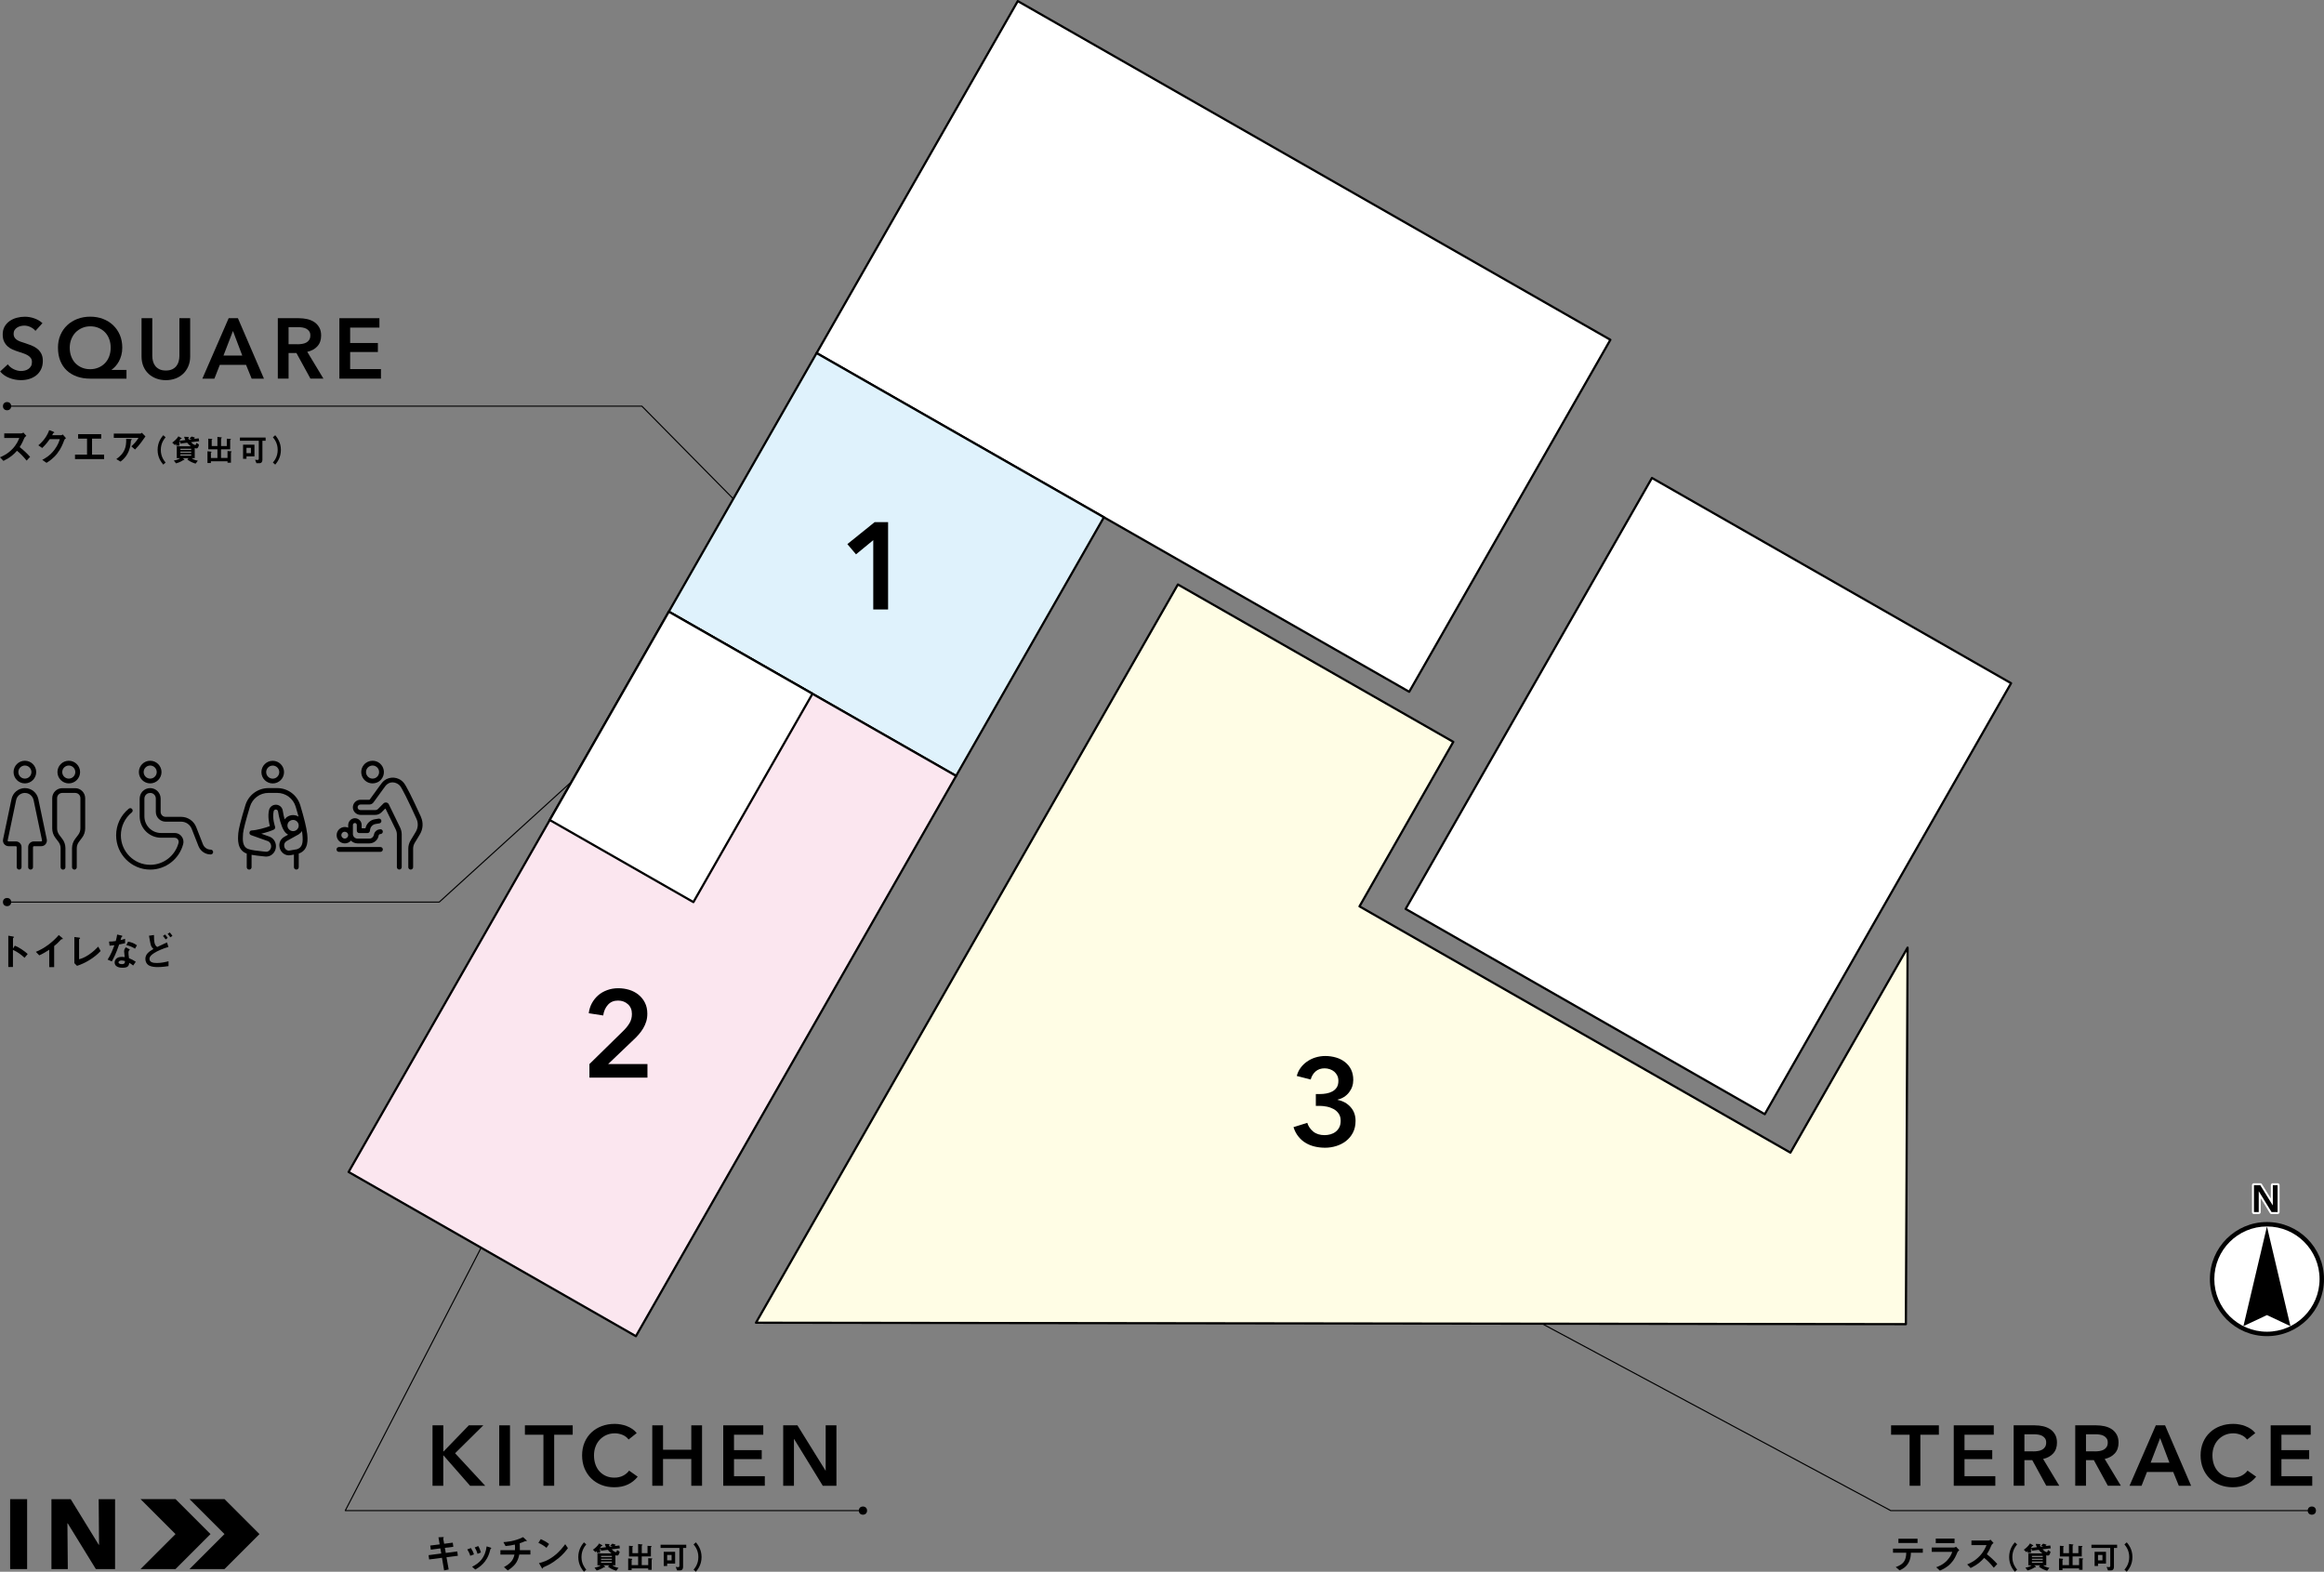 <?xml version="1.0" encoding="UTF-8"?><svg xmlns="http://www.w3.org/2000/svg" viewBox="0 0 529.52 358.11"><rect x="0" y="0" width="529.52" height="358.11" fill="#808080" stroke="none"/><defs><style>.d,.e{fill:#fff;}.f{stroke:#fff;stroke-width:.9px;}.f,.g,.e,.h,.i,.j{stroke-linecap:round;stroke-linejoin:round;}.f,.j{fill:none;}.g{fill:#dff2fc;}.g,.e,.h,.i{stroke-width:.5px;}.g,.e,.h,.i,.j{stroke:#000;}.h{fill:#fffde5;}.i{fill:#fbe6ef;}.j{stroke-width:.25px;}</style></defs><g id="a"/><g id="b"><g id="c"><g><g><circle cx="516.52" cy="291.43" r="13"/><g><circle class="d" cx="516.52" cy="291.43" r="11.99"/><polygon points="521.87 302.15 516.52 279.44 511.16 302.15 516.52 299.63 521.87 302.15"/></g><g><path class="f" d="M513.56,270.04h1.44l2.84,4.58h.02v-4.58h1.09v6.12h-1.38l-2.9-4.73h-.02v4.73h-1.09v-6.12Z"/><path d="M513.56,270.04h1.44l2.84,4.58h.02v-4.58h1.09v6.12h-1.38l-2.9-4.73h-.02v4.73h-1.09v-6.12Z"/></g></g><g><path d="M98.56,324.75h2.45v5.95h.06l5.75-5.95h3.3l-6.43,6.36,6.86,7.41h-3.44l-6.05-6.9h-.06v6.9h-2.45v-13.77Z"/><path d="M113.75,324.75h2.45v13.77h-2.45v-13.77Z"/><path d="M123.82,326.89h-4.22v-2.14h10.89v2.14h-4.22v11.63h-2.45v-11.63Z"/><path d="M143.23,327.99c-.36-.49-.84-.85-1.42-1.08s-1.15-.34-1.71-.34c-.71,0-1.36,.13-1.94,.39-.58,.26-1.09,.62-1.51,1.07-.42,.45-.75,.98-.97,1.59-.23,.61-.34,1.27-.34,1.98,0,.75,.11,1.44,.33,2.06,.22,.62,.53,1.16,.94,1.6s.9,.79,1.47,1.04,1.21,.37,1.92,.37,1.39-.15,1.96-.44,1.03-.68,1.38-1.16l1.96,1.38c-.61,.76-1.35,1.36-2.24,1.78s-1.91,.63-3.09,.63c-1.08,0-2.06-.18-2.96-.53-.9-.36-1.67-.86-2.32-1.5-.65-.64-1.15-1.41-1.52-2.29-.36-.89-.54-1.87-.54-2.94s.19-2.09,.57-2.98c.38-.89,.91-1.64,1.57-2.26,.67-.62,1.45-1.1,2.36-1.44,.91-.34,1.89-.5,2.95-.5,.44,0,.9,.04,1.38,.13,.48,.08,.94,.21,1.38,.39,.44,.17,.86,.39,1.24,.65,.39,.26,.72,.57,.99,.93l-1.87,1.48Z"/><path d="M148.62,324.75h2.45v5.56h6.44v-5.56h2.45v13.77h-2.45v-6.1h-6.44v6.1h-2.45v-13.77Z"/><path d="M164.79,324.75h9.12v2.14h-6.67v3.51h6.32v2.05h-6.32v3.89h7.02v2.18h-9.47v-13.77Z"/><path d="M178.44,324.75h3.25l6.4,10.31h.04v-10.31h2.45v13.77h-3.11l-6.53-10.64h-.04v10.64h-2.45v-13.77Z"/><path d="M101.73,354.79l.5,2.8-1.04,.21-.49-2.87-2.92,.38-.13-.98,2.89-.38-.2-1.16-2.18,.29-.13-.94,2.15-.27-.28-1.61,.95-.05c.2,0,.27,.02,.27,.09,0,.04-.15,.2-.14,.24l.22,1.19,1.96-.25,.13,.94-1.93,.25,.21,1.15,2.62-.34,.13,.99-2.57,.33Z"/><path d="M107.15,354.47c-.15-.51-.39-.99-.68-1.45l.83-.31c.31,.48,.54,.94,.69,1.45l-.84,.31Zm4.68-1.61c-.08,.05-.09,.08-.18,.43-.67,2.76-2.49,3.82-3.36,4.32l-.72-.64c1.75-.86,2.97-2.1,3.31-4.64l.88,.27c.12,.04,.18,.1,.18,.16,0,.05-.02,.06-.12,.1Zm-3.02,1.17c-.15-.54-.36-1-.64-1.46l.8-.31c.33,.53,.51,1.09,.61,1.46l-.77,.31Z"/><path d="M118.32,354.19c-.36,1.78-1.1,2.63-2.62,3.62l-.87-.76c1.46-.83,2.1-1.51,2.39-2.85h-3.2v-1h3.31c0-.09,.02-.26,.02-.56,0-.31,0-.51-.05-.72-.83,.19-1.31,.27-2.11,.34l-.49-.9c.67-.04,2.56-.16,4.48-1.14l.74,.68s.11,.12,.11,.18c0,.04-.02,.05-.04,.06h-.29c-.05,0-.06,0-.14,.04-.3,.13-.52,.24-1.14,.44,0,.32,.04,.83,.03,1.14,0,.23,0,.28,0,.43h2.4v1h-2.52Z"/><path d="M124.51,352.65c-.51-.42-1.12-.81-1.84-1.13l.55-.85c.59,.26,1.32,.65,1.89,1.12l-.59,.86Zm2.64,2.45c-1.42,1.15-2.28,1.53-3.39,2.01-.04,.13-.06,.28-.13,.28-.05,0-.14-.05-.2-.17l-.63-1.08c.72-.17,1.9-.48,3.34-1.56,1.38-1.03,2.24-2.21,2.64-2.75l.62,.9c-.35,.47-1.05,1.41-2.24,2.38Z"/><path d="M133.05,358.11c-.41-.5-1.29-1.57-1.29-3.35s.88-2.85,1.29-3.35l.53,.47c-.36,.44-1.09,1.35-1.09,2.88s.74,2.44,1.09,2.88l-.53,.47Z"/><path d="M139.38,353c.51,.59,.92,.64,.95,.64,.18,0,.24-.31,.27-.48l.59,.38c-.1,.53-.24,.88-.61,.88-.11,0-.25-.04-.36-.08v2.3h-.72c.38,.27,.76,.45,1.43,.57l-.51,.67c-.5-.15-1.15-.37-1.89-.93l.28-.31h-1.31l.27,.22c.06,.04,.1,.09,.1,.15s-.08,.07-.11,.07c-.04,0-.07,0-.14,0-.69,.44-1.2,.62-1.67,.74l-.49-.64c.86-.14,1.26-.41,1.43-.53h-.76v-2.72h3.21c-.28-.2-.5-.39-.85-.81l-1.55,.2-.11-.55s-.06,.05-.07,.06c-.02,.01-.03,.03-.03,.06v.9h-.74v-.39c-.12,.11-.17,.15-.31,.25l-.58-.56c.46-.33,1.02-.78,1.41-1.43l.67,.39s.08,.06,.08,.11c0,.04-.03,.06-.05,.06-.03,0-.16,.02-.18,.04-.01,0-.22,.29-.27,.34,.04,.02,.06,.04,.08,.07l1.25-.16c-.13-.25-.22-.46-.27-.75l.9,.04c.07,0,.17,.01,.17,.08,0,.02,0,.04-.06,.08-.02,.02-.06,.05-.06,.08,0,.09,.09,.25,.16,.36l.63-.08c-.06-.03-.3-.1-.53-.15l.49-.46c.3,.07,.49,.13,.78,.26l-.27,.28,1.1-.13,.11,.65-1.88,.23Zm.04,1.5h-2.47v.26h2.47v-.26Zm0,.64h-2.47v.26h2.47v-.26Zm0,.64h-2.47v.29h2.47v-.29Z"/><path d="M148.58,355.23c-.08,.08-.1,.1-.1,.14v2.3h-.78v-.32h-3.79v.39h-.78v-2.67l.82,.08c.06,0,.11,.04,.11,.08s-.04,.08-.06,.1c-.08,.06-.08,.07-.08,.09v1.18h1.48v-1.97h-2.08v-2.44l.84,.08s.08,.03,.08,.06c0,.04-.04,.07-.06,.08-.07,.04-.08,.08-.08,.1v1.36h1.3v-2.09l.92,.12s.09,.03,.09,.08-.04,.06-.07,.08c-.05,.02-.11,.06-.11,.1v1.71h1.31v-1.67l.85,.06s.1,.02,.1,.06-.04,.07-.05,.08c-.08,.06-.13,.1-.13,.17v2.05h-2.09v1.97h1.48v-1.58l.83,.06c.06,0,.1,.04,.1,.07,0,.04-.03,.06-.04,.08Z"/><path d="M155.64,352.68v4.35c0,.45-.22,.77-.7,.77h-.66l-.32-.8c.21,.03,.41,.06,.54,.06,.24,0,.3-.11,.3-.32v-4.05h-4.29v-.74h5.85v.74h-.73Zm-3.63,3.56v.55h-.78v-3.22h2.6v2.67h-1.82Zm1.01-1.95h-1.01v1.22h1.01v-1.22Z"/><path d="M158.56,358.11l-.53-.47c.36-.44,1.09-1.34,1.09-2.88s-.74-2.44-1.09-2.88l.53-.47c.41,.5,1.29,1.57,1.29,3.35s-.88,2.85-1.29,3.35Z"/></g><g><path d="M435.1,326.89h-4.22v-2.14h10.89v2.14h-4.22v11.63h-2.45v-11.63Z"/><path d="M445.16,324.75h9.12v2.14h-6.67v3.51h6.32v2.05h-6.32v3.89h7.02v2.18h-9.47v-13.77Z"/><path d="M458.81,324.75h4.79c.65,0,1.28,.07,1.89,.2,.61,.14,1.15,.36,1.62,.67,.47,.31,.85,.72,1.14,1.23s.43,1.12,.43,1.85c0,1-.28,1.81-.85,2.44s-1.33,1.05-2.31,1.27l3.68,6.1h-2.96l-3.19-5.83h-1.79v5.83h-2.45v-13.77Zm4.46,5.94c.35,0,.7-.03,1.05-.08,.35-.05,.67-.15,.94-.29,.28-.14,.51-.35,.69-.62,.18-.27,.27-.61,.27-1.03,0-.38-.08-.69-.25-.93-.17-.24-.38-.43-.64-.58-.26-.14-.55-.24-.89-.29-.33-.05-.65-.08-.96-.08h-2.22v3.89h2.01Z"/><path d="M472.84,324.75h4.79c.65,0,1.28,.07,1.89,.2,.61,.14,1.15,.36,1.62,.67,.47,.31,.85,.72,1.14,1.23s.43,1.12,.43,1.85c0,1-.28,1.81-.85,2.44s-1.33,1.05-2.31,1.27l3.68,6.1h-2.96l-3.19-5.83h-1.79v5.83h-2.45v-13.77Zm4.46,5.94c.35,0,.7-.03,1.05-.08,.35-.05,.67-.15,.94-.29,.28-.14,.51-.35,.69-.62,.18-.27,.27-.61,.27-1.03,0-.38-.08-.69-.25-.93-.17-.24-.38-.43-.64-.58-.26-.14-.55-.24-.89-.29-.33-.05-.65-.08-.96-.08h-2.22v3.89h2.01Z"/><path d="M491.19,324.75h2.12l5.93,13.77h-2.8l-1.28-3.15h-5.97l-1.24,3.15h-2.74l5.99-13.77Zm3.11,8.51l-2.12-5.6-2.16,5.6h4.28Z"/><path d="M511.99,327.99c-.36-.49-.84-.85-1.42-1.08-.58-.23-1.15-.34-1.71-.34-.71,0-1.36,.13-1.94,.39s-1.08,.62-1.51,1.07c-.42,.45-.75,.98-.97,1.59-.23,.61-.34,1.27-.34,1.98,0,.75,.11,1.44,.33,2.06,.22,.62,.53,1.16,.94,1.6,.41,.45,.9,.79,1.47,1.04,.57,.25,1.21,.37,1.92,.37s1.39-.15,1.96-.44,1.03-.68,1.38-1.16l1.96,1.38c-.61,.76-1.35,1.36-2.24,1.78-.88,.42-1.91,.63-3.09,.63-1.08,0-2.06-.18-2.96-.53-.9-.36-1.68-.86-2.32-1.5-.65-.64-1.15-1.41-1.51-2.29-.36-.89-.54-1.87-.54-2.94s.19-2.09,.57-2.98c.38-.89,.91-1.64,1.57-2.26,.67-.62,1.45-1.1,2.36-1.44s1.89-.5,2.96-.5c.44,0,.9,.04,1.38,.13,.48,.08,.94,.21,1.38,.39,.44,.17,.86,.39,1.25,.65,.39,.26,.72,.57,.99,.93l-1.87,1.48Z"/><path d="M517.37,324.75h9.12v2.14h-6.67v3.51h6.32v2.05h-6.32v3.89h7.02v2.18h-9.47v-13.77Z"/><path d="M435.39,353.79c0,.5-.04,1.42-.57,2.33-.6,1.03-1.5,1.44-2,1.67l-.88-.74c1.8-.65,2.36-1.51,2.4-3.27h-3.02v-.93h6.79v.93h-2.73Zm-2.84-2.23v-.97h4.36v.97h-4.36Z"/><path d="M445.99,353.69c-.34,.81-.67,1.63-1.49,2.5-.92,.99-1.91,1.4-2.5,1.66l-.84-.77c.54-.19,1.55-.55,2.52-1.59,.76-.82,1.02-1.55,1.14-1.91h-4.67v-.99h5.1c.14,0,.33-.11,.44-.17l.73,.77c-.31,.25-.41,.45-.44,.5Zm-4.93-2.11v-1.02h4.28v1.02h-4.28Z"/><path d="M454.29,357.2c-.82-1.01-1.46-1.66-2.2-2.25-.72,.8-1.39,1.48-3.08,2.31l-.79-.82c.58-.25,1.73-.73,2.87-1.94,.97-1.04,1.32-1.94,1.53-2.46h-3.43v-1.04h3.88c.17,0,.31-.09,.47-.2l.69,.76c-.18,.13-.38,.28-.49,.54-.31,.72-.48,1.13-1.04,2.02,.87,.66,1.65,1.42,2.38,2.22l-.8,.86Z"/><path d="M459.07,358.11c-.41-.5-1.29-1.57-1.29-3.35s.88-2.85,1.29-3.35l.53,.47c-.36,.44-1.09,1.35-1.09,2.88s.74,2.44,1.09,2.88l-.53,.47Z"/><path d="M465.4,353c.51,.59,.92,.64,.95,.64,.18,0,.24-.31,.27-.48l.59,.38c-.1,.53-.24,.88-.61,.88-.11,0-.25-.04-.36-.08v2.3h-.72c.38,.27,.76,.45,1.43,.57l-.51,.67c-.5-.15-1.15-.37-1.89-.93l.28-.31h-1.31l.27,.22c.06,.04,.1,.09,.1,.15s-.08,.07-.11,.07c-.04,0-.07,0-.14,0-.69,.44-1.2,.62-1.67,.74l-.49-.64c.86-.14,1.26-.41,1.43-.53h-.76v-2.72h3.21c-.28-.2-.5-.39-.85-.81l-1.55,.2-.11-.55s-.06,.05-.07,.06c-.02,.01-.03,.03-.03,.06v.9h-.74v-.39c-.12,.11-.17,.15-.31,.25l-.58-.56c.46-.33,1.02-.78,1.41-1.43l.67,.39s.08,.06,.08,.11c0,.04-.03,.06-.05,.06-.03,0-.16,.02-.18,.04-.01,0-.22,.29-.27,.34,.04,.02,.06,.04,.08,.07l1.25-.16c-.13-.25-.22-.46-.27-.75l.9,.04c.07,0,.17,.01,.17,.08,0,.02,0,.04-.06,.08-.02,.02-.06,.05-.06,.08,0,.09,.09,.25,.16,.36l.63-.08c-.06-.03-.3-.1-.53-.15l.49-.46c.3,.07,.49,.13,.78,.26l-.27,.28,1.1-.13,.11,.65-1.88,.23Zm.04,1.5h-2.47v.26h2.47v-.26Zm0,.64h-2.47v.26h2.47v-.26Zm0,.64h-2.47v.29h2.47v-.29Z"/><path d="M474.6,355.23c-.08,.08-.1,.1-.1,.14v2.3h-.78v-.32h-3.79v.39h-.78v-2.67l.82,.08c.06,0,.11,.04,.11,.08s-.04,.08-.06,.1c-.08,.06-.08,.07-.08,.09v1.18h1.48v-1.97h-2.08v-2.44l.84,.08s.08,.03,.08,.06c0,.04-.04,.07-.06,.08-.07,.04-.08,.08-.08,.1v1.36h1.3v-2.09l.92,.12s.09,.03,.09,.08-.04,.06-.07,.08c-.05,.02-.11,.06-.11,.1v1.71h1.31v-1.67l.85,.06s.1,.02,.1,.06-.04,.07-.05,.08c-.08,.06-.13,.1-.13,.17v2.05h-2.09v1.97h1.48v-1.58l.83,.06c.06,0,.1,.04,.1,.07,0,.04-.03,.06-.04,.08Z"/><path d="M481.66,352.68v4.35c0,.45-.22,.77-.7,.77h-.66l-.32-.8c.21,.03,.41,.06,.54,.06,.24,0,.3-.11,.3-.32v-4.05h-4.29v-.74h5.85v.74h-.73Zm-3.63,3.56v.55h-.78v-3.22h2.6v2.67h-1.82Zm1.01-1.95h-1.01v1.22h1.01v-1.22Z"/><path d="M484.58,358.11l-.53-.47c.36-.44,1.09-1.34,1.09-2.88s-.74-2.44-1.09-2.88l.53-.47c.41,.5,1.29,1.57,1.29,3.35s-.88,2.85-1.29,3.35Z"/></g><g><path d="M5.6,218.23c-.67-.62-1.57-1.35-2.65-1.8v3.89H1.89v-7.13l1.08,.19s.22,.04,.22,.14c0,.05-.23,.2-.23,.24v2.37l.42-.67c.46,.2,.76,.32,1.53,.82,.71,.47,1.04,.76,1.4,1.08l-.71,.86Z"/><path d="M14.1,213.99c-.13,0-.15,.03-.28,.16-.45,.51-.95,.98-1.48,1.4v4.8h-1.12v-3.96c-.61,.4-1.21,.78-2.27,1.28l-.78-.8c1.88-.74,3.86-2.21,5.22-3.83l.78,.65s.15,.14,.15,.22c0,.06-.04,.07-.22,.08Z"/><path d="M17.55,220.06l-.61-.62v-5.95l1.07,.13c.06,0,.24,.04,.24,.13,0,.04,0,.05-.09,.13-.14,.11-.14,.12-.14,.15v4.52c.36-.09,1.09-.27,2.21-1.02,1.06-.71,1.76-1.45,2.15-1.85l.55,.99c-1.36,1.51-3.48,2.78-5.38,3.39Z"/><path d="M27.15,215.19c-.73,2.11-1.2,3.01-1.67,3.86l-.96-.41c.72-1.1,1.17-2.26,1.54-3.28-.41,.05-.67,.08-1.09,.11l-.13-.94c.59,0,.97-.04,1.53-.12,.15-.54,.26-.94,.32-1.48l.98,.22s.22,.05,.22,.15c0,.09-.15,.14-.21,.2,0,0-.18,.58-.22,.7,.53-.13,.8-.22,1.04-.31v1.01c-.31,.08-.59,.15-1.35,.29Zm3.19,4.79c-.31-.25-.54-.41-.89-.59-.08,.72-.35,1.1-1.53,1.1-.58,0-1.09-.09-1.47-.42-.14-.13-.33-.39-.33-.77,0-.49,.35-1.28,1.59-1.28,.3,0,.52,.03,.7,.05-.02-.21-.13-1.12-.13-1.31,0-.43,.21-.7,.39-.92l.94,.5c-.29,.23-.34,.46-.34,.72,0,.19,.02,.58,.12,1.25,.59,.23,.98,.46,1.55,.82l-.59,.85Zm-2.66-1.14c-.47,0-.68,.25-.68,.43,0,.2,.25,.4,.75,.4,.73,0,.72-.38,.72-.7-.16-.04-.48-.14-.78-.14Zm3.07-2.7c-.59-.36-1.08-.59-1.97-.82l.41-.77c.67,.12,1.34,.32,2.01,.83l-.44,.77Z"/><path d="M35.95,220.34c-.52,0-1.34-.04-1.91-.32-.66-.32-.92-.98-.92-1.53,0-1.16,.93-1.73,1.84-2.27-.23-.19-.42-.45-.55-.75-.13-.31-.38-1.83-.46-2.27l1.13-.17c0,.5,0,1.6,.25,2.15,.16,.36,.35,.48,.5,.58,.53-.26,1.21-.59,2.22-1.04l.33,1.04c-1.23,.32-2.59,.95-3.28,1.4-.58,.38-1.04,.77-1.04,1.31,0,.73,.71,.94,1.65,.94s1.81-.17,2.69-.4v1.11c-.51,.07-1.44,.22-2.48,.22Zm1.79-6.3c-.18-.27-.4-.57-.61-.78l.46-.35c.19,.19,.43,.48,.62,.78l-.47,.35Zm1.07-.48c-.18-.29-.41-.58-.61-.79l.47-.32c.19,.19,.43,.49,.62,.78l-.48,.32Z"/></g><g><path d="M34.23,198.13c-4.29,0-7.77-3.5-7.77-7.81,0-2.37,1.05-4.58,2.89-6.07h0c.24-.19,.58-.15,.76,.09h0c.19,.24,.15,.58-.09,.77h0c-1.57,1.28-2.48,3.18-2.48,5.22,0,3.7,3,6.71,6.68,6.71,3.03,0,5.68-2.05,6.46-4.99,.1-.38-.04-.79-.39-1.03-.15-.1-.33-.15-.5-.15h-3.08c-2.7,0-4.89-2.19-4.89-4.88v-3.99c0-.62,.22-1.23,.64-1.68,.46-.49,1.08-.76,1.75-.76h0c1.32,0,2.39,1.07,2.39,2.39v3.03c0,.63,.51,1.13,1.13,1.13h3.55c1.51,0,2.87,.93,3.42,2.33l1.54,3.93c.29,.73,.99,1.21,1.77,1.21h0c.3,0,.55,.24,.55,.55h0c0,.3-.24,.55-.55,.55h0c-1.24,0-2.33-.75-2.79-1.9l-1.54-3.93c-.39-.99-1.34-1.64-2.4-1.64h-3.55c-1.23,0-2.23-1-2.23-2.23v-3.05c0-.7-.57-1.27-1.27-1.27h0c-.28,0-.56,.08-.79,.24-.35,.25-.54,.64-.54,1.06v4.04c0,2.09,1.7,3.79,3.79,3.79h3.08c.45,0,.89,.13,1.24,.41,.66,.53,.92,1.35,.72,2.13-.9,3.42-3.99,5.8-7.51,5.8Z"/><path d="M34.22,174.42c.82,0,1.49,.67,1.49,1.49s-.67,1.49-1.49,1.49-1.49-.67-1.49-1.49,.67-1.49,1.49-1.49m0-1.09c-1.43,0-2.58,1.16-2.58,2.58s1.16,2.58,2.58,2.58,2.58-1.16,2.58-2.58-1.16-2.58-2.58-2.58h0Z"/></g><g><path d="M62.14,178.5c1.43,0,2.58-1.16,2.58-2.58s-1.16-2.58-2.58-2.58-2.58,1.16-2.58,2.58,1.16,2.58,2.58,2.58Zm0-4.07c.82,0,1.49,.67,1.49,1.49s-.67,1.49-1.49,1.49-1.49-.67-1.49-1.49,.67-1.49,1.49-1.49Z"/><path d="M69.97,189.86c-.14-1.27-.66-3.42-1.55-6.38-.71-2.34-2.83-3.92-5.27-3.92h-1.97c-2.44,0-4.56,1.57-5.27,3.9-1,3.29-1.55,5.44-1.62,6.41v.08c-.1,1.2-.29,3.69,1.87,4.51,.02,0,.04,.01,.06,.02v3.1c0,.3,.24,.55,.55,.55s.55-.24,.55-.55v-2.82c.74,.14,1.6,.23,2.44,.32,.23,.02,.46,.05,.68,.07,.08,0,.15,.01,.23,.01,1.06,0,1.99-.82,2.17-1.95,.19-1.14-.43-2.23-1.46-2.6l-1.85-.66c1.19-.29,2.35-.68,2.86-.93,.25-.12,.37-.42,.28-.68,0-.02-.68-1.89-.32-3.5,.05-.23,.26-.4,.5-.4s.46,.18,.5,.43c.18,1.22,.7,3.39,1.36,4.39,.03,.06,.07,.12,.11,.17,.22,.32,.51,.57,.83,.74l-.84,.47c-.89,.5-1.32,1.42-1.11,2.42,.24,1.2,1.33,1.99,2.47,1.79l.8-.14v2.86c0,.3,.24,.55,.55,.55s.55-.24,.55-.55v-3.09c2.32-.82,2.05-3.29,1.91-4.64Zm-4.25-1.04c-.19-.28-.27-.62-.21-.96s.25-.63,.53-.82c.22-.15,.48-.23,.73-.23,.41,0,.81,.19,1.06,.55,.19,.28,.27,.62,.21,.96s-.25,.63-.53,.82c-.58,.4-1.38,.26-1.78-.33Zm-2.87-5.47c-.75,0-1.4,.51-1.56,1.25-.31,1.39,0,2.87,.2,3.62-1.01,.39-2.94,.93-4.15,.99-.04,0-.07,0-.11,.02h-.02l-.03,.02h-.03l-.02,.02h-.03l-.02,.03h-.02l-.02,.03h-.02l-.03,.03h0s-.02,.03-.03,.04h0s-.02,.03-.03,.04h0s-.02,.03-.02,.04c-.03,.05-.05,.1-.06,.15v.05s-.01,.03-.01,.04h0c0,.06,0,.11,.01,.16h0v.02s.03,.09,.06,.14h0s.01,.03,.02,.04l.02,.02v.02l.04,.02h.01l.02,.03h.01l.02,.03h.02l.02,.03h.03l.02,.02h.03v.02l3.84,1.37c.52,.19,.84,.79,.75,1.39-.1,.64-.63,1.09-1.2,1.03-.22-.02-.45-.05-.69-.07-1.2-.13-2.57-.27-3.32-.55-1.29-.49-1.29-1.95-1.18-3.4v-.08c.07-.87,.62-3.01,1.58-6.17,.57-1.87,2.27-3.13,4.22-3.13h1.97c1.96,0,3.66,1.26,4.23,3.14,.25,.82,.47,1.58,.66,2.27-.78-.48-1.8-.49-2.61,.06-.22,.15-.41,.34-.57,.55-.18-.66-.33-1.37-.42-1.97-.12-.79-.78-1.36-1.58-1.36Zm4.67,10.17l-1.54,.27c-.56,.1-1.09-.31-1.21-.93-.11-.52,.11-.99,.57-1.25l2.57-1.43h.02c.07-.05,.13-.09,.2-.13,.27-.19,.5-.43,.67-.7,.04,.23,.07,.45,.09,.64,.21,1.99,.06,3.14-1.36,3.55Z"/></g><g><g><path d="M5.67,174.42c.82,0,1.49,.67,1.49,1.49s-.67,1.49-1.49,1.49-1.49-.67-1.49-1.49,.67-1.49,1.49-1.49m0-1.09c-1.43,0-2.58,1.16-2.58,2.58s1.16,2.58,2.58,2.58,2.58-1.16,2.58-2.58-1.16-2.58-2.58-2.58h0Z"/><path d="M6.97,198.13h0c-.3,0-.55-.24-.55-.55v-4.58c0-.71,.58-1.29,1.29-1.29h1.68c.08,0,.13-.05,.15-.07,.02-.03,.06-.08,.04-.16l-1.92-9.16c-.17-.81-.8-1.47-1.62-1.62-1.1-.21-2.14,.52-2.36,1.58l-1.93,9.2c-.02,.08,.02,.14,.04,.16,.02,.03,.07,.07,.15,.07h1.68c.71,0,1.29,.58,1.29,1.29v4.58c0,.3-.24,.55-.55,.55h0c-.3,0-.55-.24-.55-.55v-4.58c0-.11-.09-.2-.2-.2H1.99c-.34,0-.67-.12-.91-.35-.34-.31-.48-.77-.38-1.21l1.93-9.2c.3-1.44,1.58-2.48,3.05-2.48s2.75,1.04,3.05,2.48l1.93,9.2c.09,.44-.05,.89-.38,1.21-.24,.23-.57,.35-.91,.35h-1.65c-.11,0-.2,.09-.2,.2v4.58c0,.3-.24,.55-.55,.55Z"/></g><g><path d="M15.67,174.42c.82,0,1.49,.67,1.49,1.49s-.67,1.49-1.49,1.49-1.49-.67-1.49-1.49,.67-1.49,1.49-1.49m0-1.09c-1.43,0-2.58,1.16-2.58,2.58s1.16,2.58,2.58,2.58,2.58-1.16,2.58-2.58-1.16-2.58-2.58-2.58h0Z"/><path d="M16.96,198.13h0c-.3,0-.55-.24-.55-.55v-4.32c0-.77,.26-1.53,.72-2.14l.69-.91c.32-.42,.5-.94,.5-1.47v-6.89c0-.36-.15-.69-.43-.92-.22-.18-.5-.27-.78-.27h-2.91c-.66,0-1.19,.53-1.19,1.19v6.89c0,.53,.17,1.05,.49,1.48l.69,.91c.47,.61,.72,1.36,.72,2.14v4.32c0,.3-.24,.55-.55,.55h0c-.3,0-.55-.24-.55-.55v-4.32c0-.53-.17-1.05-.5-1.47l-.69-.91c-.47-.61-.72-1.37-.72-2.14v-6.89c0-1.26,1.03-2.28,2.29-2.28h2.94c.61,0,1.18,.24,1.61,.67,.43,.43,.67,1.01,.67,1.62v6.89c0,.77-.26,1.52-.73,2.13l-.69,.91c-.32,.42-.5,.94-.5,1.47v4.32c0,.3-.24,.55-.55,.55Z"/></g></g><g><path d="M83.23,177.89c.48,.41,1.07,.6,1.66,.6,.74,0,1.47-.31,1.98-.92,.92-1.09,.77-2.72-.32-3.64-.48-.41-1.07-.6-1.66-.6-.74,0-1.47,.31-1.98,.92-.92,1.09-.77,2.72,.32,3.64Zm.52-2.94c.28-.34,.7-.53,1.14-.53,.25,0,.61,.06,.96,.35,.63,.53,.71,1.47,.18,2.1-.28,.34-.7,.53-1.14,.53-.25,0-.61-.06-.96-.35-.3-.26-.49-.62-.53-1.01-.03-.4,.09-.78,.34-1.09Z"/><path d="M95.92,186.13c-2.08-4.57-3.41-7.2-3.96-7.82-1.26-1.44-3.21-1.39-4.36-.51-.43,.33-.7,.71-1.08,1.24l-.02,.02c-.6,.85-1.79,2.46-2.27,3.13-.02,.02-.04,.03-.07,.03h-2.03c-.98,0-1.76,.81-1.73,1.79,.04,.94,.83,1.66,1.77,1.66h3.34c.53,0,1.04-.21,1.42-.59l.8-.81s.11-.03,.14,.02l2.3,4.72c.17,.35,.26,.73,.26,1.12v7.44c0,.3,.24,.55,.55,.55s.55-.24,.55-.55v-7.44c0-.55-.13-1.1-.37-1.6l-2.57-5.27c-.11-.22-.31-.37-.56-.41-.24-.04-.49,.04-.66,.21l-1.22,1.24c-.17,.17-.4,.27-.64,.27h-3.39c-.38,0-.68-.33-.63-.72,.04-.32,.33-.55,.65-.55h2.02c.37,0,.72-.18,.94-.48,.48-.66,1.67-2.29,2.28-3.14l.02-.02c.34-.48,.55-.78,.85-1,1.04-.8,2.33-.26,2.87,.36,.45,.51,1.86,3.33,3.78,7.55,.44,.95,.37,2.06-.17,2.96l-1.17,1.94c-.34,.57-.53,1.22-.53,1.89v4.22c0,.3,.24,.55,.55,.55s.55-.24,.55-.55v-4.22c0-.47,.13-.92,.37-1.32l1.17-1.94c.73-1.21,.82-2.69,.23-3.98Z"/><path d="M78.56,192.16c.56,0,1.06-.24,1.4-.63,.39,.39,.93,.63,1.52,.63h2.67c1.06,0,1.96-.76,2.13-1.8,.03-.16,.15-.29,.31-.31l.18-.03c.3-.05,.5-.33,.45-.63s-.33-.5-.63-.45l-.18,.03c-.62,.1-1.1,.59-1.21,1.2-.09,.51-.52,.9-1.04,.9h-2.69c-.55,0-1-.41-1.06-.95v-.03s0-.06,0-.09v-2.04c0-.26,.22-.47,.49-.44,.23,.02,.4,.23,.4,.46v1.28c0,.3,.24,.55,.55,.55h1.88c.26,0,.49-.19,.54-.45l.07-.4c.12-.63,.61-1.12,1.24-1.22l.86-.14c.3-.05,.5-.33,.45-.63h0c-.05-.3-.33-.5-.63-.45l-.86,.14c-1.04,.17-1.88,.97-2.11,1.99,0,.04-.04,.07-.08,.07h-.72s-.09-.04-.09-.09v-.67c0-.84-.68-1.52-1.51-1.54-.86-.01-1.56,.72-1.56,1.58v.58c-.23-.1-.49-.16-.76-.16-1.03,0-1.87,.84-1.87,1.87s.84,1.87,1.87,1.87Zm0-2.65c.4,0,.72,.3,.77,.68v.04s0,.04,0,.05c0,.43-.35,.78-.78,.78s-.78-.35-.78-.78,.35-.78,.78-.78Z"/><path d="M86.68,192.99h-9.45c-.3,0-.55,.24-.55,.55s.24,.55,.55,.55h9.45c.3,0,.55-.24,.55-.55s-.24-.55-.55-.55Z"/></g><g><path d="M8.07,75.38c-.26-.34-.63-.62-1.1-.85s-.95-.34-1.43-.34c-.29,0-.57,.04-.86,.11-.29,.07-.55,.18-.78,.33-.23,.15-.43,.34-.58,.58-.15,.24-.22,.53-.22,.86,0,.31,.07,.58,.2,.8,.13,.22,.31,.41,.54,.56,.23,.16,.5,.29,.83,.41,.32,.12,.68,.23,1.07,.35,.44,.14,.9,.3,1.37,.49s.91,.42,1.3,.72c.4,.3,.72,.67,.97,1.13,.25,.45,.38,1.02,.38,1.69,0,.74-.14,1.38-.41,1.93s-.63,1.01-1.09,1.37c-.45,.36-.98,.63-1.59,.82s-1.25,.27-1.92,.27c-.89,0-1.77-.17-2.62-.5s-1.55-.82-2.1-1.47l1.75-1.63c.34,.47,.79,.84,1.35,1.11,.56,.27,1.12,.41,1.66,.41,.29,0,.58-.04,.88-.11,.3-.07,.57-.19,.81-.36,.24-.17,.43-.38,.58-.63,.15-.25,.22-.57,.22-.94s-.08-.66-.25-.9c-.17-.24-.4-.45-.68-.62-.29-.17-.62-.33-1.01-.46-.39-.13-.8-.26-1.23-.41-.42-.13-.83-.29-1.25-.47-.42-.18-.79-.42-1.12-.72-.33-.3-.6-.66-.81-1.1-.21-.43-.31-.97-.31-1.62,0-.7,.15-1.3,.44-1.8s.67-.92,1.15-1.25c.47-.33,1.01-.58,1.62-.74,.6-.16,1.22-.24,1.84-.24,.7,0,1.41,.12,2.13,.37,.72,.25,1.35,.61,1.88,1.1l-1.6,1.75Z"/><path d="M28.83,86.27h-8.3c-1.1,0-2.1-.16-3-.48-.9-.32-1.67-.78-2.31-1.38-.64-.6-1.14-1.34-1.49-2.22-.35-.87-.52-1.87-.52-2.98,0-1.05,.18-2,.55-2.87,.37-.86,.88-1.6,1.54-2.23,.66-.62,1.44-1.1,2.34-1.45,.9-.34,1.88-.51,2.92-.51s2.02,.17,2.91,.51c.89,.34,1.67,.83,2.32,1.45,.65,.62,1.16,1.37,1.53,2.23,.36,.86,.54,1.82,.54,2.87,0,.62-.07,1.19-.21,1.71s-.33,.99-.55,1.41c-.23,.42-.49,.79-.78,1.11s-.59,.59-.9,.81v.04h3.4v1.98Zm-8.26-11.92c-.66,0-1.28,.12-1.85,.37-.58,.25-1.07,.58-1.49,1.01-.42,.43-.74,.94-.98,1.54-.24,.6-.36,1.24-.36,1.94,0,.74,.11,1.41,.34,2.01s.54,1.12,.95,1.54,.9,.76,1.47,1c.57,.24,1.2,.36,1.88,.36s1.3-.12,1.88-.36c.58-.24,1.07-.57,1.49-1,.42-.43,.74-.94,.97-1.54s.35-1.27,.35-2.01c0-.7-.11-1.35-.33-1.94s-.53-1.11-.94-1.54c-.41-.43-.9-.76-1.47-1.01-.57-.25-1.21-.37-1.9-.37Z"/><path d="M43.33,81.21c0,.83-.14,1.58-.43,2.25s-.67,1.23-1.17,1.7-1.07,.83-1.75,1.08c-.67,.25-1.41,.38-2.19,.38s-1.52-.13-2.19-.38c-.67-.25-1.26-.61-1.76-1.08-.5-.47-.89-1.03-1.17-1.7s-.42-1.42-.42-2.25v-8.71h2.45v8.61c0,.4,.05,.8,.16,1.2s.27,.75,.51,1.06c.24,.31,.56,.56,.95,.76,.39,.19,.88,.29,1.47,.29s1.07-.1,1.47-.29c.39-.19,.71-.45,.95-.76,.24-.31,.41-.66,.51-1.06s.16-.79,.16-1.2v-8.61h2.45v8.71Z"/><path d="M52.09,72.5h2.12l5.93,13.77h-2.8l-1.28-3.15h-5.97l-1.24,3.15h-2.74l5.99-13.77Zm3.11,8.51l-2.12-5.6-2.16,5.6h4.28Z"/><path d="M63.3,72.5h4.79c.65,0,1.28,.07,1.89,.2,.61,.14,1.15,.36,1.62,.67,.47,.31,.85,.72,1.14,1.23s.43,1.12,.43,1.85c0,1-.28,1.81-.85,2.44-.56,.63-1.33,1.05-2.31,1.27l3.68,6.1h-2.96l-3.19-5.83h-1.79v5.83h-2.45v-13.77Zm4.45,5.94c.35,0,.7-.03,1.05-.08,.35-.05,.67-.15,.95-.29,.28-.14,.51-.35,.69-.62,.18-.27,.27-.61,.27-1.03,0-.38-.08-.69-.25-.93-.17-.24-.38-.43-.64-.58-.26-.14-.56-.24-.89-.29-.33-.05-.65-.08-.96-.08h-2.22v3.89h2.01Z"/><path d="M77.33,72.5h9.12v2.14h-6.67v3.51h6.32v2.05h-6.32v3.89h7.02v2.18h-9.47v-13.77Z"/><path d="M6.07,104.95c-.82-1.01-1.46-1.66-2.2-2.25-.72,.8-1.39,1.48-3.08,2.31l-.79-.82c.58-.25,1.73-.73,2.87-1.94,.97-1.04,1.32-1.94,1.53-2.46H.97v-1.04h3.88c.17,0,.31-.09,.47-.2l.69,.76c-.18,.13-.38,.28-.49,.54-.31,.72-.48,1.13-1.04,2.02,.87,.66,1.65,1.42,2.38,2.22l-.8,.86Z"/><path d="M14.64,100.27c-.32,.87-.72,1.92-1.6,3.05-.91,1.17-1.86,1.77-2.44,2.13l-.98-.67c.56-.3,1.75-.91,2.82-2.35,.77-1.04,1.04-1.88,1.19-2.37h-2.3c-.31,.44-.8,1.13-1.71,2.01l-.89-.61c1.29-1.04,2.12-2.38,2.48-3.46l.93,.35c.05,.02,.23,.1,.23,.19,0,.07-.1,.09-.23,.13-.05,.13-.16,.32-.25,.49h2.02c.11,0,.25-.08,.4-.17l.73,.85c-.18,.13-.32,.24-.39,.43Z"/><path d="M17.09,104.6v-1.02h2.74v-3.64h-2.03v-1.02h5.26v1.02h-2.09v3.64h2.75v1.02h-6.62Z"/><path d="M30.76,102.41l-.84-.71c.56-.51,1.16-1.12,1.64-1.94h-5.63v-.97h6.06c.12,0,.26-.14,.32-.2l.83,.84c-.44,.65-1.39,2.03-2.37,2.99Zm-.79-2.2s-.13,.12-.14,.15c-.02,.02-.05,.65-.07,.76-.31,2.57-1.83,3.7-2.3,4.05l-.96-.57c1.9-1.31,2.32-2.75,2.25-4.62l1.05,.05c.19,0,.22,0,.22,.08,0,.03-.02,.04-.04,.08Z"/><path d="M37.2,105.86c-.41-.5-1.29-1.57-1.29-3.35s.87-2.85,1.29-3.35l.53,.47c-.36,.44-1.09,1.35-1.09,2.88s.73,2.44,1.09,2.88l-.53,.47Z"/><path d="M43.53,100.75c.51,.59,.92,.64,.95,.64,.18,0,.24-.31,.27-.48l.59,.38c-.1,.53-.24,.88-.61,.88-.11,0-.24-.04-.36-.08v2.3h-.72c.38,.27,.76,.45,1.43,.57l-.51,.67c-.5-.15-1.15-.37-1.89-.93l.28-.31h-1.31l.27,.22c.06,.04,.1,.09,.1,.15s-.08,.07-.11,.07c-.04,0-.07,0-.14,0-.69,.44-1.2,.62-1.67,.74l-.49-.64c.86-.14,1.26-.41,1.43-.53h-.76v-2.72h3.21c-.28-.2-.5-.39-.85-.81l-1.55,.2-.11-.55s-.06,.05-.07,.06c-.02,.01-.03,.03-.03,.06v.9h-.74v-.39c-.12,.11-.17,.15-.32,.25l-.58-.56c.46-.33,1.02-.78,1.41-1.43l.67,.39s.08,.06,.08,.11c0,.04-.04,.06-.05,.06-.03,0-.16,.02-.18,.04-.01,0-.22,.29-.27,.34,.04,.02,.06,.04,.08,.07l1.25-.16c-.13-.25-.22-.46-.27-.75l.9,.04c.07,0,.17,.01,.17,.08,0,.02,0,.04-.06,.08-.02,.02-.06,.05-.06,.08,0,.09,.09,.25,.16,.36l.63-.08c-.06-.03-.3-.1-.53-.15l.49-.46c.3,.07,.49,.13,.78,.26l-.27,.28,1.1-.13,.11,.65-1.88,.23Zm.04,1.5h-2.47v.26h2.47v-.26Zm0,.64h-2.47v.26h2.47v-.26Zm0,.64h-2.47v.29h2.47v-.29Z"/><path d="M52.72,102.98c-.08,.08-.1,.1-.1,.14v2.3h-.78v-.32h-3.79v.39h-.78v-2.67l.82,.08c.06,0,.11,.04,.11,.08s-.04,.08-.06,.1c-.08,.06-.08,.07-.08,.09v1.18h1.48v-1.97h-2.08v-2.44l.84,.08s.08,.03,.08,.06c0,.04-.04,.07-.06,.08-.07,.04-.08,.08-.08,.1v1.36h1.3v-2.09l.92,.12s.09,.03,.09,.08-.04,.06-.07,.08c-.05,.02-.11,.06-.11,.1v1.71h1.31v-1.67l.85,.06s.1,.02,.1,.06-.04,.07-.05,.08c-.08,.06-.13,.1-.13,.17v2.05h-2.09v1.97h1.48v-1.58l.83,.06c.06,0,.1,.04,.1,.07,0,.04-.03,.06-.04,.08Z"/><path d="M59.79,100.42v4.35c0,.45-.22,.77-.7,.77h-.66l-.31-.8c.21,.03,.41,.06,.54,.06,.24,0,.3-.11,.3-.32v-4.05h-4.29v-.74h5.85v.74h-.73Zm-3.63,3.56v.55h-.78v-3.22h2.6v2.67h-1.82Zm1.01-1.95h-1.01v1.22h1.01v-1.22Z"/><path d="M62.71,105.86l-.53-.47c.36-.44,1.09-1.34,1.09-2.88s-.73-2.44-1.09-2.88l.53-.47c.41,.5,1.29,1.57,1.29,3.35s-.87,2.85-1.29,3.35Z"/></g><g><polyline class="j" points="1.56 92.54 146.25 92.54 167.08 113.65"/><circle cx="1.61" cy="92.54" r=".94"/></g><g><polyline class="j" points="196.67 344.18 78.67 344.18 109.65 284.23"/><circle cx="196.62" cy="344.18" r=".94"/></g><g><polyline class="j" points="526.8 344.18 430.8 344.18 351.37 301.6"/><circle cx="526.75" cy="344.18" r=".94"/></g><g><polyline class="j" points="1.56 205.53 100.08 205.53 130.26 178.07"/><circle cx="1.61" cy="205.53" r=".94"/></g><g><rect class="e" x="230.3" y="1.17" width="92.37" height="155.52" transform="translate(70.77 279.81) rotate(-60.25)"/><rect class="g" x="168.02" y="90.91" width="67.86" height="75.4" transform="translate(-9.92 240.13) rotate(-60.25)"/><rect class="i" x="75.12" y="184.2" width="147.03" height="75.4" transform="translate(-117.77 240.84) rotate(-60.25)"/><rect class="e" x="332.69" y="134.24" width="113.1" height="94.25" transform="translate(38.64 429.32) rotate(-60.25)"/><polygon class="h" points="407.94 262.62 309.76 206.51 331.13 169.03 268.38 133.17 172.25 301.37 434.25 301.7 434.64 215.91 407.94 262.62"/><rect class="e" x="127.86" y="153.6" width="54.67" height="37.7" transform="translate(-71.54 221.62) rotate(-60.25)"/></g><g><g><polygon points="32.02 341.56 39.99 349.53 32.02 357.5 39.99 357.5 47.96 349.53 39.99 341.56 32.02 341.56"/><polygon points="43.18 341.56 51.15 349.53 43.18 357.5 51.15 357.5 59.12 349.53 51.15 341.56 43.18 341.56"/></g><g><path d="M2.31,357.5v-15.93h3.87v15.93H2.31Z"/><path d="M21.84,357.5l-6.41-10.42h-.07l.09,10.42h-3.73v-15.93h4.39l6.39,10.4h.07l-.09-10.4h3.74v15.93h-4.36Z"/></g></g><path d="M198.97,123.07l-3.93,3.23-1.97-2.33,6.21-5h3.07v19.89h-3.38v-15.79Z"/><path d="M134.29,242.45l7.67-7.52c.62-.6,1.11-1.2,1.47-1.81,.37-.61,.55-1.31,.55-2.09,0-.94-.3-1.68-.91-2.23-.61-.55-1.36-.83-2.26-.83-.96,0-1.72,.32-2.3,.97s-.94,1.46-1.07,2.43l-3.29-.51c.09-.82,.33-1.58,.7-2.27,.38-.69,.85-1.29,1.43-1.8s1.26-.9,2.04-1.19c.78-.29,1.62-.44,2.54-.44,.86,0,1.69,.12,2.49,.36,.79,.24,1.5,.61,2.12,1.11,.62,.5,1.11,1.1,1.47,1.82,.37,.72,.55,1.56,.55,2.51,0,.64-.08,1.23-.25,1.78-.17,.55-.4,1.07-.69,1.56s-.63,.95-1.01,1.39c-.38,.44-.8,.87-1.25,1.28l-5.73,5.47h8.96v3.09h-13.22v-3.09Z"/><path d="M299.81,249.27h.9c.5,0,1.01-.04,1.5-.13s.95-.24,1.36-.46c.41-.22,.75-.53,1-.91,.25-.38,.38-.88,.38-1.5,0-.45-.08-.85-.25-1.2-.17-.35-.4-.65-.69-.9s-.63-.43-1.01-.56-.78-.2-1.19-.2c-.82,0-1.51,.23-2.05,.7-.54,.47-.92,1.09-1.12,1.85l-3.17-.81c.17-.67,.45-1.29,.86-1.84,.4-.55,.89-1.03,1.46-1.43,.57-.4,1.21-.72,1.92-.94,.71-.22,1.46-.34,2.25-.34,.86,0,1.68,.12,2.46,.35s1.46,.58,2.04,1.04c.59,.46,1.05,1.02,1.38,1.7,.33,.67,.5,1.46,.5,2.36,0,1.07-.32,2.01-.97,2.85-.65,.83-1.51,1.38-2.6,1.64v.06c1.22,.24,2.2,.79,2.96,1.64s1.13,1.9,1.13,3.13c0,1.03-.2,1.93-.6,2.7-.4,.77-.93,1.4-1.59,1.91s-1.4,.88-2.23,1.14c-.82,.25-1.66,.38-2.5,.38s-1.64-.09-2.39-.27c-.75-.18-1.44-.45-2.06-.83-.63-.37-1.18-.86-1.66-1.46s-.85-1.31-1.11-2.13l3.14-.98c.24,.79,.7,1.45,1.36,1.99,.66,.54,1.53,.81,2.6,.81,.43,0,.87-.06,1.31-.18,.44-.12,.83-.31,1.18-.58,.35-.26,.63-.6,.84-1.01,.22-.41,.32-.92,.32-1.52,0-.64-.15-1.17-.46-1.62-.3-.44-.69-.79-1.16-1.04-.47-.25-.99-.44-1.56-.55s-1.12-.17-1.64-.17h-.84v-2.7Z"/></g></g></g></svg>